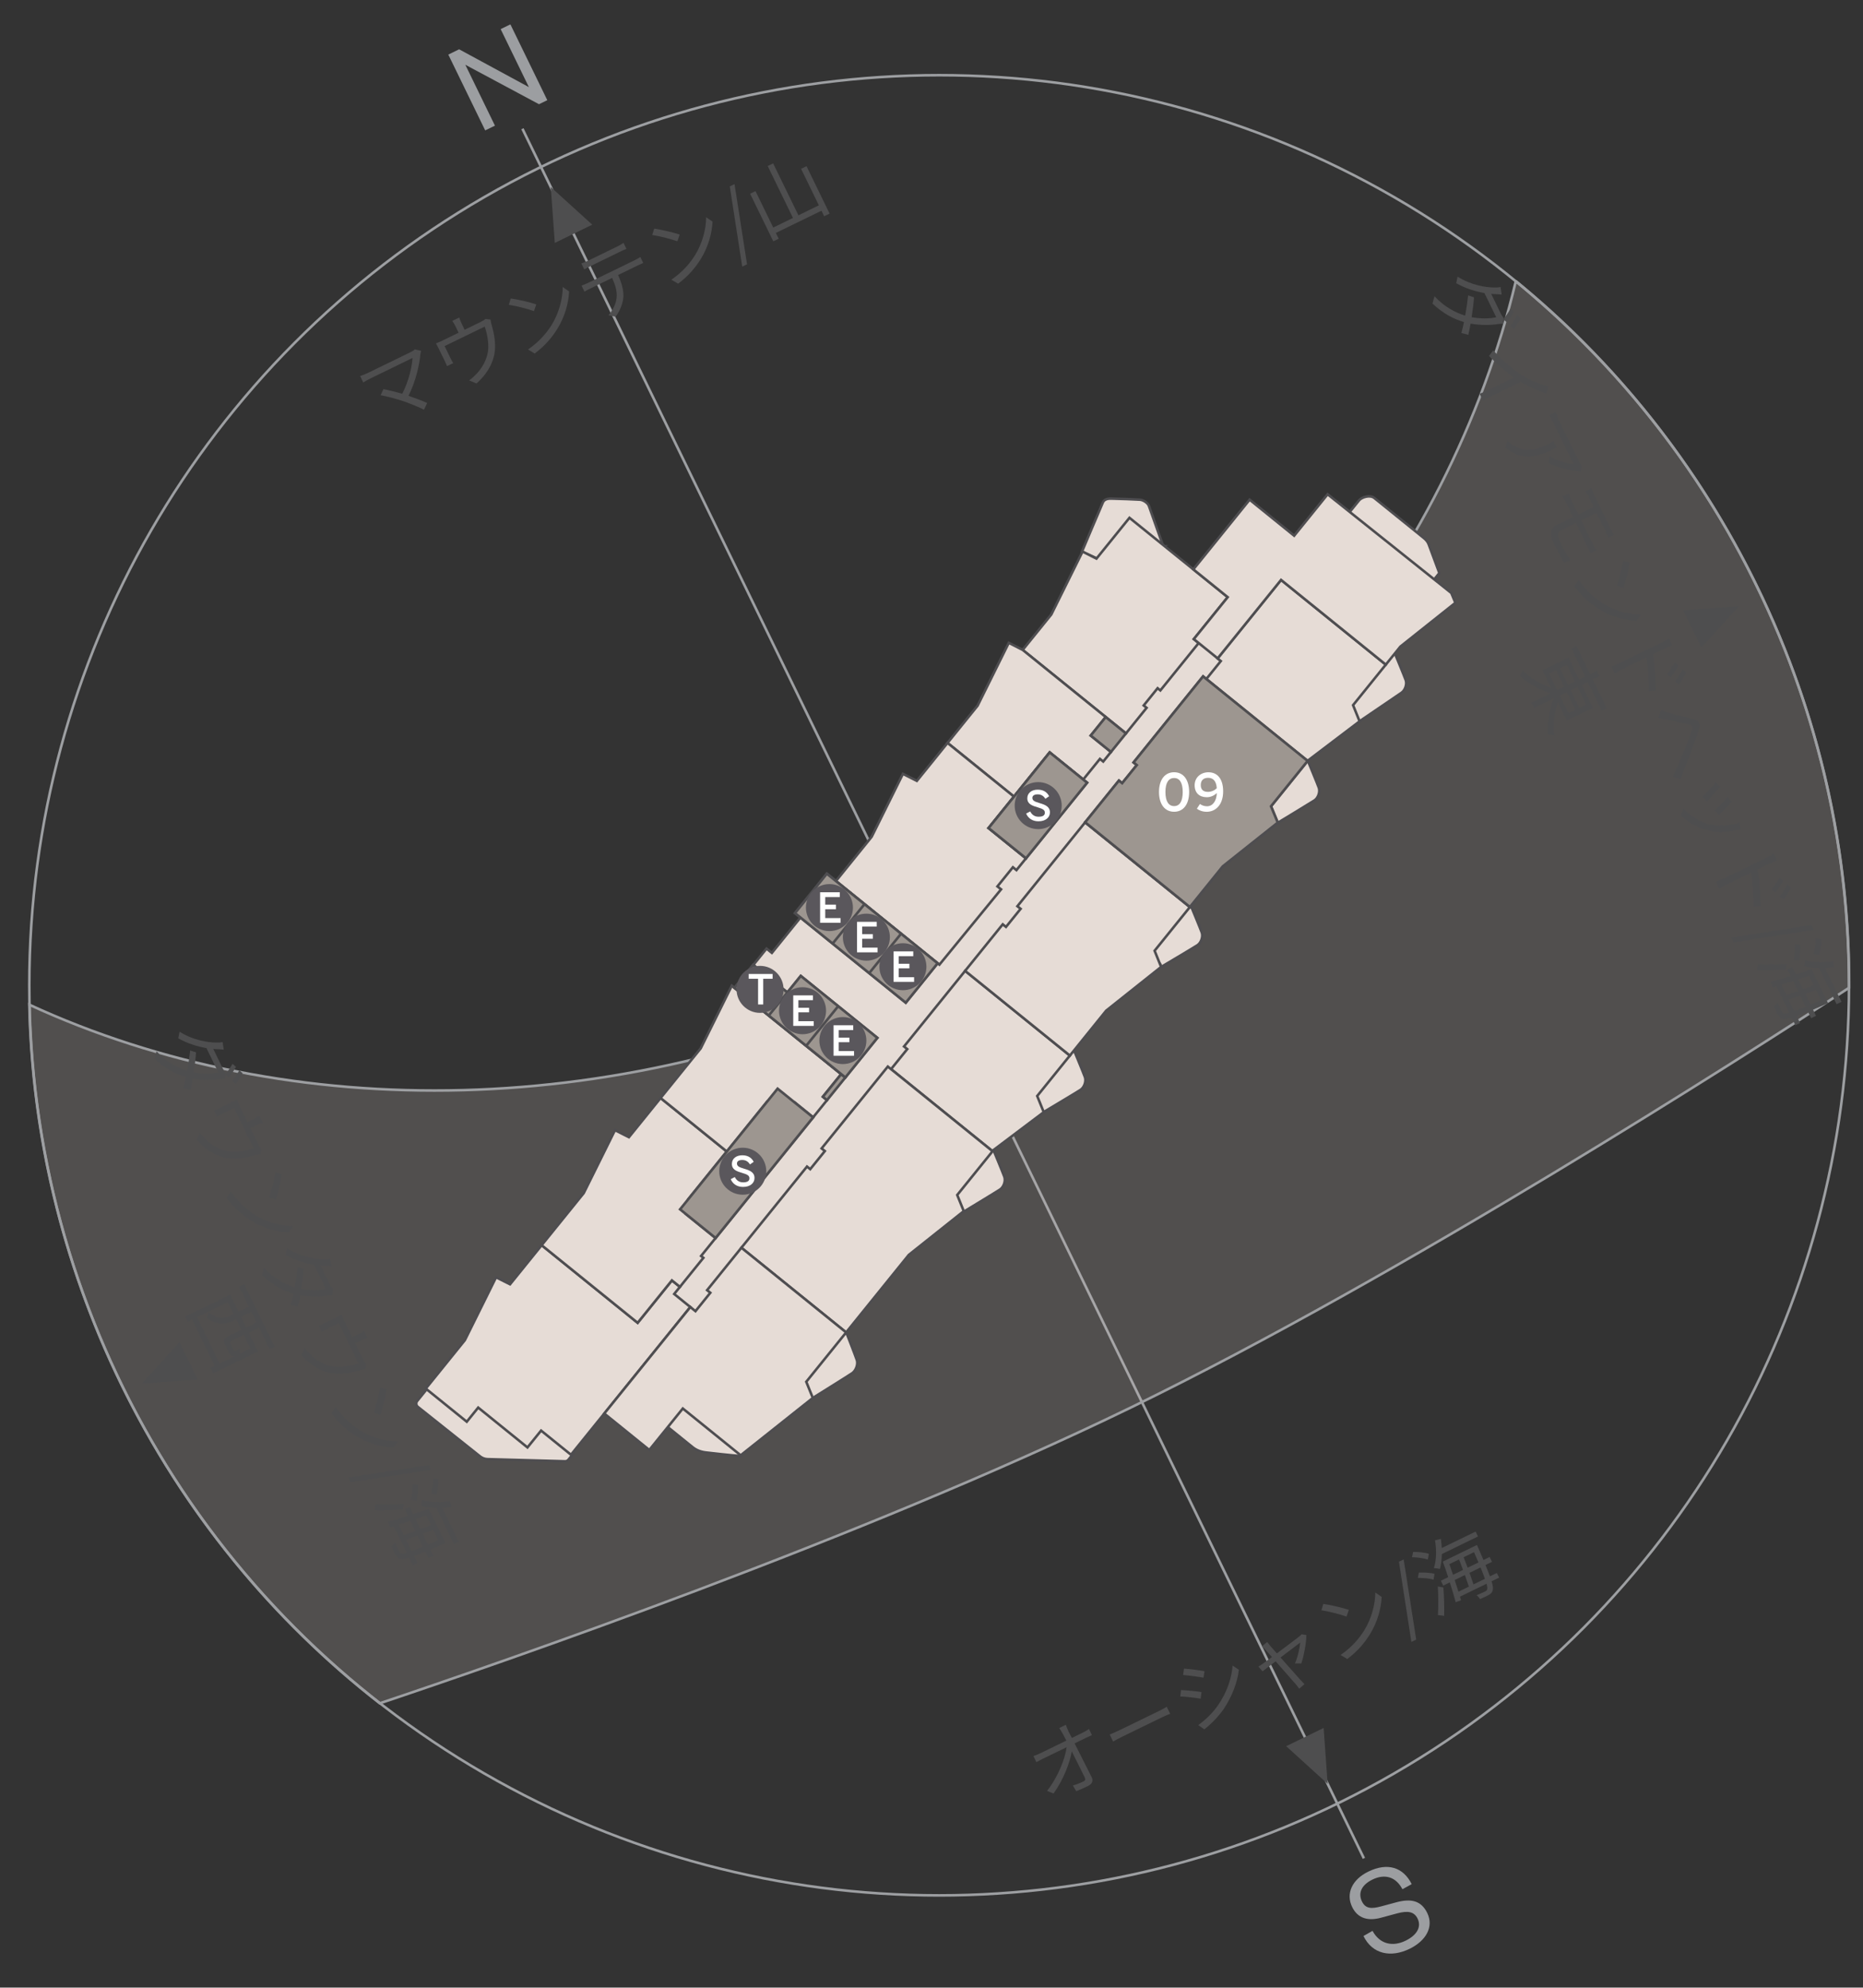 <?xml version="1.0" encoding="UTF-8"?><svg xmlns="http://www.w3.org/2000/svg" width="10.06in" height="10.73in" viewBox="0 0 724.21 772.44"><rect x="0" y="0" width="724.21" height="772.44" fill="#333333" stroke="none"/><g id="h"><circle cx="365.08" cy="382.91" r="353.69" style="fill:none; stroke:#9d9fa2; stroke-miterlimit:10;"/><line x1="203.08" y1="50.03" x2="530.2" y2="722.21" style="fill:none; stroke:#9d9fa2; stroke-miterlimit:10;"/><path d="m589.25,109.25c-25.71,108.39-106.74,210.62-226.49,268.9-119.75,58.28-250.19,58.96-351.35,12.31,1.03,49.57,12.52,99.72,35.64,147.22,24.46,50.26,59.27,92.11,100.59,124.26,45.76-15.32,187.59-64.15,292.1-115.01,105.07-51.13,237.57-136.01,279.08-163.07.18-52.33-11.27-105.5-35.72-155.73-23.12-47.51-55.49-87.5-93.86-118.89Z" style="fill:#c8c0bb; opacity:.2;"/><path d="m589.25,109.25c-25.71,108.39-106.74,210.62-226.49,268.9-119.75,58.28-250.19,58.96-351.35,12.31,1.03,49.57,12.52,99.72,35.64,147.22,24.46,50.26,59.27,92.11,100.59,124.26,45.76-15.32,187.59-64.15,292.1-115.01,105.07-51.13,237.57-136.01,279.08-163.07.18-52.33-11.27-105.5-35.72-155.73-23.12-47.51-55.49-87.5-93.86-118.89Z" style="fill:none; stroke:#9d9fa2; stroke-miterlimit:10;"/><path d="m209.78,535.88l-43.34,3.31-4.26,5.27c-.56.7-.45,1.72.25,2.28l24.19,19.25c.83.66,1.86,1.04,2.92,1.07l30.11.83c.5.01.99-.21,1.3-.6l1.93-2.39-13.11-29.02Z" style="fill:#e6dcd6; stroke:#4e4d50; stroke-miterlimit:10; stroke-width:.98px;"/><path d="m452.2,212.32s-5.14-14.43-5.57-15.67c-.44-1.24-2.2-2.33-3.44-2.45-1.23-.11-8.97-.39-10.19-.39s-3.46-.37-4.3,1.5c-.84,1.86-8.1,19.07-8.1,19.07l14.87,6.74,16.73-8.8Z" style="fill:#e6dcd6; stroke:#4e4d50; stroke-miterlimit:10; stroke-width:.98px;"/><path d="m556.93,225.91l2.59-3.21s-3.76-10.11-4.11-11.06-.85-1.68-2.05-2.65c-1.2-.97-17.45-14.1-19.12-15.45-1.67-1.35-4.92-.33-5.95.94-1.03,1.27-5.24,6.48-5.24,6.48l33.88,24.95Z" style="fill:#e6dcd6; stroke:#4e4d50; stroke-miterlimit:10; stroke-width:.98px;"/><path d="m316,543.26s13.77-8.58,15.25-9.59c1.48-1.01,2.37-3.48,1.83-5.13s-4.34-11.34-4.34-11.34l-21.2,18.56,8.47,7.51Z" style="fill:#e6dcd6; stroke:#4e4d50; stroke-miterlimit:10; stroke-width:.98px;"/><path d="m374.77,470.81s12.54-7.59,13.97-8.54c1.43-.95,2.25-3.32,1.68-4.94-.57-1.61-4.53-11.12-4.53-11.12l-20.37,17.53,9.25,7.06Z" style="fill:#e6dcd6; stroke:#4e4d50; stroke-miterlimit:10; stroke-width:.98px;"/><path d="m405.77,432.13s12.87-7.66,14.29-8.61c1.43-.95,2.25-3.32,1.68-4.94-.57-1.61-4.53-11.12-4.53-11.12l-20.37,17.53,8.92,7.14Z" style="fill:#e6dcd6; stroke:#4e4d50; stroke-miterlimit:10; stroke-width:.98px;"/><path d="m450.98,374.64l.5,1.08s12.58-7.45,14-8.39c1.43-.95,2.25-3.32,1.68-4.94s-4.53-11.12-4.53-11.12l-20.37,17.53,8.71,5.84Z" style="fill:#e6dcd6; stroke:#4e4d50; stroke-miterlimit:10; stroke-width:.98px;"/><path d="m496.62,319.81s12.94-7.82,14.36-8.76c1.43-.95,2.25-3.32,1.68-4.94-.57-1.61-4.53-11.12-4.53-11.12l-20.37,17.53,8.86,7.29Z" style="fill:#e6dcd6; stroke:#4e4d50; stroke-miterlimit:10; stroke-width:.98px;"/><path d="m528.43,280.35s14.92-10.16,16.34-11.11c1.43-.95,2.25-3.32,1.68-4.94-.57-1.61-4.53-11.12-4.53-11.12l-20.37,17.53,6.87,9.63Z" style="fill:#e6dcd6; stroke:#4e4d50; stroke-miterlimit:10; stroke-width:.98px;"/><path d="m257.3,552.75s10.68,8.63,11.96,9.67c1.28,1.03,2.94,1.75,4.96,2.02,1.69.22,10.6,1.2,13.32,1.39.54.04.67-1.17.67-1.17l-23.84-23.72-7.07,11.82Z" style="fill:#e6dcd6; stroke:#4e4d50; stroke-miterlimit:10; stroke-width:.98px;"/><polygon points="313.03 354.26 300.05 370.32 297.98 368.65 285.6 383.96 246.77 509.21 269.28 530.9 498.21 255.67 444.65 228.6 333.06 344.67 313.03 354.26" style="fill:#e6dcd6; stroke:#4e4d50; stroke-miterlimit:10; stroke-width:.98px;"/><rect x="260.07" y="443.23" width="60.3" height="17.75" transform="translate(-243.82 393.6) rotate(-51.05)" style="fill:#e6dcd6; stroke:#4e4d50; stroke-miterlimit:10; stroke-width:.98px;"/><polygon points="185.89 547.02 205.04 562.51 210.34 555.96 221.96 565.35 268.35 507.95 262.08 502.88 264.31 500.11 261.2 497.59 247.88 514.07 210.56 483.91 198.27 499.11 192.84 496.38 180.7 520.84 165.51 539.64 181.45 552.52 185.89 547.02" style="fill:#e6dcd6; stroke:#4e4d50; stroke-miterlimit:10; stroke-width:.98px;"/><polygon points="261.19 497.59 264.31 500.11 273.43 488.83 272.53 488.1 278.17 481.13 266.6 471.78 269.87 467.73 267.64 465.93 282.53 447.51 256.79 426.71 244.48 441.94 239.06 439.21 226.92 463.67 210.55 483.91 247.87 514.08 261.19 497.59" style="fill:#e6dcd6; stroke:#4e4d50; stroke-miterlimit:10; stroke-width:.98px;"/><polygon points="284.48 383.06 272.39 407.42 256.79 426.71 282.53 447.51 298.18 428.15 304.84 433.53 308.95 428.44 316.09 434.22 321.49 427.54 319.88 426.23 327 417.43 284.48 383.06" style="fill:#e6dcd6; stroke:#4e4d50; stroke-miterlimit:10; stroke-width:.98px;"/><polygon points="445.73 275.08 444.59 274.16 450 267.45 451.07 268.32 465.96 249.9 464.07 248.37 477.25 232.06 439.06 201.23 426.23 217.09 420.81 214.36 408.67 238.82 397.55 252.57 437.7 285.02 445.73 275.08" style="fill:#e6dcd6; stroke:#4e4d50; stroke-miterlimit:10; stroke-width:.98px;"/><polygon points="408.04 292.41 421.08 302.95 427.58 294.92 428.86 295.96 431.87 292.23 424.01 285.87 429.83 278.66 397.55 252.57 392.15 249.82 380.01 274.27 368.34 288.71 394.16 309.58 408.04 292.41" style="fill:#e6dcd6; stroke:#4e4d50; stroke-miterlimit:10; stroke-width:.98px;"/><polygon points="368.33 288.72 356.41 303.47 350.99 300.74 338.85 325.19 324.95 342.39 365.17 374.9 389.15 345.62 387.73 344.48 393.75 337.03 395.13 338.15 398.83 333.57 384.28 321.81 394.16 309.59 368.33 288.72" style="fill:#e6dcd6; stroke:#4e4d50; stroke-miterlimit:10; stroke-width:.98px;"/><polygon points="351.42 406.69 352.68 407.71 346.39 415.49 385.73 447.29 405.74 432.22 403.19 425.93 415.88 410.23 375.18 377.3 351.42 406.69" style="fill:#e6dcd6; stroke:#4e4d50; stroke-miterlimit:10; stroke-width:.98px;"/><polygon points="395.49 352.18 396.75 353.19 391.06 360.23 389.8 359.21 375.17 377.3 415.9 410.22 430.01 392.76 451.37 375.77 448.83 369.48 462.56 352.49 421.84 319.57 395.49 352.18" style="fill:#e6dcd6; stroke:#4e4d50; stroke-miterlimit:10; stroke-width:.98px;"/><polygon points="319.39 446.31 320.65 447.33 314.96 454.37 313.71 453.35 288.2 484.9 328.92 517.81 353.28 487.68 374.65 470.68 372.1 464.4 385.84 447.4 345.12 414.49 319.39 446.31" style="fill:#e6dcd6; stroke:#4e4d50; stroke-miterlimit:10; stroke-width:.98px;"/><polygon points="440.65 296.31 441.91 297.33 436.22 304.36 434.96 303.35 421.84 319.57 462.56 352.49 475.34 336.68 496.71 319.69 494.08 313.34 508.32 295.71 467.68 262.86 440.65 296.31" style="fill:#e6dcd6; stroke:#4e4d50; stroke-miterlimit:10; stroke-width:.98px;"/><polygon points="473.31 255.89 474.57 256.91 468.94 263.88 508.29 295.68 528.52 280.33 525.98 274.04 538.7 258.3 497.99 225.37 473.31 255.89" style="fill:#e6dcd6; stroke:#4e4d50; stroke-miterlimit:10; stroke-width:.98px;"/><polygon points="274.87 501.39 276.13 502.4 270.35 509.56 268.36 507.95 234.9 549.34 252.41 563.5 265.43 547.38 287.93 565.57 315.97 543.28 313.42 536.99 328.92 517.81 288.2 484.9 274.87 501.39" style="fill:#e6dcd6; stroke:#4e4d50; stroke-miterlimit:10; stroke-width:.98px;"/><polygon points="516.09 192.09 503.08 208.19 485.77 194.19 463.89 221.27 477.25 232.07 464.07 248.37 473.34 255.86 497.99 225.37 538.71 258.29 544.38 251.27 565.75 234.27 564.17 230.46 516.09 192.09" style="fill:#e6dcd6; stroke:#4e4d50; stroke-miterlimit:10; stroke-width:.98px;"/><rect x="384.54" y="303.64" width="37.8" height="18.71" transform="translate(-93.59 429.98) rotate(-51.05)" style="fill:#e6dcd6; stroke:#4e4d50; stroke-miterlimit:10; stroke-width:.98px;"/><rect x="326.91" y="336.91" width="19.7" height="55.38" transform="translate(-158.49 397.3) rotate(-51.05)" style="fill:#e6dcd6; stroke:#4e4d50; stroke-miterlimit:10; stroke-width:.98px;"/><polygon points="306.08 385.71 292.79 374.96 285.54 383.92 328.61 418.73 341.05 403.34 311.28 379.27 306.08 385.71" style="fill:#e6dcd6; stroke:#4e4d50; stroke-miterlimit:10; stroke-width:.98px;"/><line x1="336.06" y1="351.37" x2="323.68" y2="366.69" style="fill:#e6dcd6; stroke:#4e4d50; stroke-miterlimit:10; stroke-width:.98px;"/><line x1="350.27" y1="362.86" x2="337.89" y2="378.18" style="fill:#e6dcd6; stroke:#4e4d50; stroke-miterlimit:10; stroke-width:.98px;"/><line x1="313.39" y1="406.43" x2="325.83" y2="391.03" style="fill:#e6dcd6; stroke:#4e4d50; stroke-miterlimit:10; stroke-width:.98px;"/><line x1="306.64" y1="385.01" x2="299.05" y2="394.4" style="fill:#e6dcd6; stroke:#4e4d50; stroke-miterlimit:10; stroke-width:.98px;"/><rect x="260.07" y="443.23" width="60.3" height="17.75" transform="translate(-243.82 393.6) rotate(-51.05)" style="fill:#9d9690; stroke:#4e4d50; stroke-miterlimit:10;"/><rect x="318.58" y="421.44" width="11.32" height="2.08" transform="translate(-208.15 409.06) rotate(-51.05)" style="fill:#9d9690; stroke:#4e4d50; stroke-miterlimit:10;"/><rect x="384.54" y="303.64" width="37.8" height="18.71" transform="translate(-93.59 429.98) rotate(-51.05)" style="fill:#9d9690; stroke:#4e4d50; stroke-miterlimit:10;"/><rect x="426.22" y="280.38" width="9.26" height="10.12" transform="translate(-61.99 441.07) rotate(-51.05)" style="fill:#9d9690; stroke:#4e4d50; stroke-miterlimit:10;"/><rect x="326.91" y="336.91" width="19.7" height="55.38" transform="translate(-158.49 397.3) rotate(-51.05)" style="fill:#9d9690; stroke:#4e4d50; stroke-miterlimit:10;"/><polygon points="306.08 385.71 292.79 374.96 285.54 383.92 328.61 418.73 341.05 403.34 311.28 379.27 306.08 385.71" style="fill:#9d9690; stroke:#4e4d50; stroke-miterlimit:10;"/><line x1="336.06" y1="351.37" x2="323.68" y2="366.69" style="fill:#9d9690; stroke:#4e4d50; stroke-miterlimit:10;"/><line x1="350.27" y1="362.86" x2="337.89" y2="378.18" style="fill:#9d9690; stroke:#4e4d50; stroke-miterlimit:10;"/><line x1="313.39" y1="406.43" x2="325.83" y2="391.03" style="fill:#9d9690; stroke:#4e4d50; stroke-miterlimit:10;"/><line x1="306.64" y1="385.01" x2="299.05" y2="394.4" style="fill:#9d9690; stroke:#4e4d50; stroke-miterlimit:10;"/><polygon points="440.65 296.31 441.91 297.33 436.22 304.36 434.96 303.35 421.84 319.57 462.56 352.49 475.34 336.68 496.71 319.69 494.08 313.34 508.32 295.71 467.68 262.86 440.65 296.31" style="fill:#9d9690; stroke:#4e4d50; stroke-miterlimit:10;"/><polygon points="69.79 521.59 55.15 537.71 76.87 536.14 69.79 521.59" style="fill:#4e4e4f;"/><polygon points="230.23 87.31 214.1 72.68 215.67 94.4 230.23 87.31" style="fill:#4e4e4f;"/><polygon points="499.98 678.61 516.1 693.25 514.54 671.53 499.98 678.61" style="fill:#4e4e4f;"/><polygon points="654.28 237.14 676 235.57 661.37 251.7 654.28 237.14" style="fill:#4e4e4f;"/><path d="m360.13,375.72c-.02,5.05-4.13,9.12-9.17,9.11-5.04-.02-9.12-4.12-9.11-9.17.02-5.04,4.13-9.12,9.17-9.1,5.04.02,9.12,4.12,9.11,9.17Z" style="fill:#5a575c;"/><path d="m345.93,364.23c-.02,5.05-4.13,9.12-9.17,9.11-5.04-.02-9.12-4.12-9.11-9.17.02-5.04,4.13-9.12,9.17-9.1,5.04.02,9.12,4.12,9.11,9.17Z" style="fill:#5a575c;"/><path d="m331.57,352.74c-.02,5.05-4.13,9.12-9.17,9.11-5.04-.02-9.12-4.12-9.11-9.17.02-5.04,4.13-9.12,9.17-9.1,5.04.02,9.12,4.12,9.11,9.17Z" style="fill:#5a575c;"/><path d="m336.79,404.42c-.02,5.05-4.13,9.12-9.17,9.11-5.04-.02-9.12-4.12-9.11-9.17.02-5.04,4.13-9.12,9.17-9.1,5.04.02,9.12,4.12,9.11,9.17Z" style="fill:#5a575c;"/><path d="m321.12,392.82c-.02,5.05-4.13,9.12-9.17,9.11-5.04-.02-9.12-4.12-9.11-9.17.02-5.04,4.13-9.12,9.17-9.1,5.04.02,9.12,4.12,9.11,9.17Z" style="fill:#5a575c;"/><path d="m304.6,384.52c-.02,5.05-4.13,9.12-9.17,9.11-5.04-.02-9.12-4.12-9.11-9.17.02-5.04,4.13-9.12,9.17-9.1,5.04.02,9.12,4.12,9.11,9.17Z" style="fill:#5a575c;"/><path d="m412.72,313.11c-.02,5.05-4.13,9.12-9.17,9.11-5.05-.02-9.12-4.12-9.11-9.17.02-5.04,4.12-9.12,9.17-9.1,5.04.02,9.12,4.12,9.11,9.17Z" style="fill:#5a575c;"/><path d="m297.87,455.19c-.02,5.05-4.13,9.12-9.17,9.11-5.05-.02-9.12-4.12-9.11-9.17.02-5.04,4.12-9.12,9.17-9.1,5.04.02,9.12,4.12,9.11,9.17Z" style="fill:#5a575c;"/><path d="m347.37,381.57v-11.84h7.65v1.86h-5.65v2.95h4.15v1.78h-4.15v3.44h5.97v1.83h-7.97Z" style="fill:#fff;"/><path d="m333.16,370.08v-11.84h7.65v1.86h-5.65v2.95h4.15v1.78h-4.15v3.44h5.97v1.83h-7.97Z" style="fill:#fff;"/><path d="m318.8,358.6v-11.84h7.65v1.86h-5.65v2.95h4.15v1.78h-4.15v3.44h5.97v1.83h-7.97Z" style="fill:#fff;"/><path d="m324.03,410.28v-11.84h7.65v1.86h-5.65v2.95h4.15v1.78h-4.15v3.44h5.97v1.83h-7.97Z" style="fill:#fff;"/><path d="m308.36,398.67v-11.84h7.65v1.86h-5.65v2.95h4.15v1.78h-4.15v3.44h5.97v1.83h-7.97Z" style="fill:#fff;"/><path d="m294.69,390.36v-9.99h-3.65v-1.86h9.3v1.86h-3.65v9.99h-2Z" style="fill:#fff;"/><path d="m398.9,316.17l1.58-.83c.7,1.39,1.79,2.06,3.27,2.06s2.42-.46,2.42-1.54-.74-1.5-2.69-2.08c-2.29-.67-4.13-1.3-4.13-3.55,0-2.02,1.65-3.35,4.05-3.35s3.71,1.15,4.43,2.55l-1.46,1.01c-.7-1.18-1.71-1.73-2.99-1.73s-2.06.48-2.06,1.34c0,1.1.85,1.47,2.79,2.05,2.24.66,4.03,1.39,4.03,3.62,0,1.94-1.65,3.46-4.47,3.46-2.35,0-4.02-1.22-4.77-3.01Z" style="fill:#fff;"/><path d="m284.06,458.26l1.58-.83c.7,1.39,1.79,2.06,3.27,2.06s2.42-.46,2.42-1.54-.74-1.5-2.69-2.08c-2.29-.67-4.13-1.3-4.13-3.55,0-2.02,1.65-3.35,4.05-3.35s3.71,1.15,4.43,2.55l-1.46,1.01c-.7-1.18-1.71-1.73-2.99-1.73s-2.06.48-2.06,1.34c0,1.1.85,1.47,2.79,2.05,2.24.66,4.03,1.39,4.03,3.62,0,1.94-1.65,3.46-4.47,3.46-2.35,0-4.02-1.22-4.77-3.01Z" style="fill:#fff;"/></g><g id="i"><path d="m450.54,307.79c0-4.62,2.16-7.68,5.88-7.68s5.84,3.06,5.84,7.68-2.12,7.68-5.84,7.68-5.88-3.06-5.88-7.68Zm9.22,0c0-3.7-1.26-5.44-3.34-5.44s-3.38,1.74-3.38,5.44,1.28,5.48,3.38,5.48,3.34-1.78,3.34-5.48Z" style="fill:#fff;"/><path d="m465.26,314.28l1.2-1.84c.68.48,1.56.9,2.72.9,2.24,0,3.72-2,3.84-5.12-1,.9-2.28,1.6-3.9,1.6-2.82,0-4.72-1.62-4.72-4.66s2.42-5.04,5.36-5.04c3.4,0,5.72,2.48,5.72,7.42,0,5.22-2.92,7.94-6.4,7.94-1.66,0-3.02-.58-3.82-1.2Zm7.74-8c-.2-2.86-1.5-4-3.36-4s-2.86,1.04-2.86,2.8c0,1.54.72,2.66,2.8,2.66,1.4,0,2.78-.7,3.42-1.46Z" style="fill:#fff;"/><path d="m205.59,33.85l-10.97-22.54,3.79-1.84,14.34,29.46-3.23,1.57-28.63-15.33,11.51,23.66-3.79,1.84-14.34-29.46,4.21-2.05,27.1,14.69Z" style="fill:#9c9ea1;"/><path d="m533.56,750.39c2.85,5.26,7.89,6.23,12.84,3.81,4.4-2.14,6.24-5.35,4.67-8.58-1.32-2.71-3.73-3.16-7.93-2.04l-6.39,1.72c-4.76,1.27-8.89.39-11.12-4.19-2.5-5.14-.14-10.63,6.31-13.77,7.39-3.6,13.55-1.74,16.83,4.88l-3.6,1.98c-2.51-4.79-6.8-6.12-11.66-3.75-4.25,2.07-5.66,5.24-4.07,8.51,1.41,2.9,3.78,2.9,7.52,1.89l5.83-1.57c5.88-1.59,9.73-.57,12.03,4.15,2.64,5.42-.51,10.83-6.87,13.93-7.25,3.53-14.47,2.12-17.92-4.98l3.53-2.01Z" style="fill:#9c9ea1;"/><path d="m89.03,418.73l-1.39-1.15-.14,1.69c-.5-.03-1.28,0-1.79.08-2.93.5-6.97.56-10.83-.14-.28,1.62-.59,3.11-.88,4.36l-2.72-.71c.35-1.2.71-2.66,1.03-4.26-3.97-1.14-8.17-3.33-12.25-7.18l.78-2.86c3.71,4.02,8.03,6.37,11.94,7.53.49-2.69.89-5.54,1.14-7.86l2.29.75c-.16,2.36-.51,5.11-.93,7.73,3.34.62,7.01.59,9.57.03l-4.59-9.42c-3.35-.58-7.29-1.73-10.96-3.81l.51-2.56c5.32,3.34,10.92,4.17,14.09,4.21.64.03,1.83,0,2.64-.18l.43,2.93c-.96-.12-2.15-.16-2.81-.18-.39-.02-.82-.05-1.25-.08l3.66,7.53c.37.75.76,1.35,1.15,1.72l-.05.61c.84-1.1,2.04-2.82,2.71-4.08l1.36,1.17c-.66,1.19-1.85,3-2.71,4.14Zm2.66,2.57l-1.4-1.18c.93-1.21,2.04-2.89,2.72-4.19l1.33,1.18c-.65,1.21-1.88,3.16-2.65,4.19Z" style="fill:#4e4e4f;"/><path d="m99.95,437.14l-2.59,1.26,3.04,6.25c.5,1.03.84,1.52,1.16,1.82l-.22,1.97c-.49.07-1.29.25-1.88.4-2.41.72-6.29,1.61-9.72,1.35-4.67-.31-9.39-2.78-13.26-7.2l1.21-2.83c.6.88,1.42,1.79,2.19,2.52,2.25,2.35,5.83,4.4,9.28,4.83,3.1.35,6.91-.4,9.43-1.31l-7.58-15.58-4.99,2.43c-.5.24-1.21.62-1.62.93l-1.18-2.42c.53-.19,1.3-.53,1.82-.79l4.91-2.39c.58-.28,1.53-.75,2.11-1.13.31.85.68,1.67,1.15,2.65l3,6.16,2.59-1.26c.59-.29,1.21-.62,2.02-1.16l1.3,2.68c-.93.28-1.59.57-2.17.85Z" style="fill:#4e4e4f;"/><path d="m99.18,472.19c4.79,2.98,10.58,4.37,14.79,4.32l-1.72,2.49c-4.41-.2-9.79-1.62-14.48-4.54-3.11-1.93-6.52-4.62-9.65-8.85l1.57-2.59c3.1,4.53,6.56,7.32,9.5,9.17Zm8.04-5.95l-2.61-.9c.77-2.1,2.06-7.04,2.45-9.78l2.47.76c-.35,2.62-1.51,7.6-2.31,9.92Z" style="fill:#4e4e4f;"/><path d="m125.95,491.92c-.42,0-.85-.04-1.29-.1l3.68,7.56c.37.75.78,1.31,1.17,1.7l-.22,2.38c-.51-.06-1.3.01-1.83.06-2.92.52-6.91.61-10.79-.13-.29,1.59-.62,3.13-.91,4.37l-2.72-.71c.35-1.2.69-2.68,1.06-4.27-3.97-1.14-8.2-3.32-12.25-7.18l.75-2.85c3.74,4.01,8.04,6.33,11.97,7.52.47-2.71.89-5.54,1.14-7.86l2.27.76c-.16,2.36-.48,5.1-.9,7.71,3.31.63,7.01.59,9.57.03l-4.59-9.42c-3.38-.56-7.32-1.71-10.98-3.79l.54-2.57c5.32,3.34,10.88,4.15,14.06,4.23.64.03,1.83,0,2.64-.18l.43,2.93c-.96-.12-2.15-.16-2.79-.2Z" style="fill:#4e4e4f;"/><path d="m140.65,520.76l-2.59,1.26,3.04,6.25c.5,1.03.84,1.52,1.16,1.82l-.22,1.97c-.49.07-1.29.25-1.88.4-2.41.72-6.29,1.61-9.72,1.35-4.67-.31-9.39-2.78-13.26-7.2l1.21-2.83c.6.88,1.42,1.79,2.19,2.52,2.25,2.35,5.83,4.4,9.28,4.83,3.1.35,6.91-.4,9.43-1.31l-7.58-15.58-4.99,2.43c-.5.24-1.21.62-1.62.93l-1.18-2.43c.53-.19,1.29-.53,1.83-.78l4.91-2.39c.59-.28,1.53-.75,2.11-1.13.31.85.67,1.67,1.15,2.65l3,6.16,2.59-1.26c.58-.29,1.21-.62,2.02-1.16l1.3,2.68c-.93.28-1.59.56-2.17.85Z" style="fill:#4e4e4f;"/><path d="m139.88,555.82c4.79,2.98,10.58,4.37,14.79,4.32l-1.72,2.49c-4.41-.2-9.79-1.62-14.48-4.54-3.11-1.93-6.52-4.62-9.65-8.85l1.57-2.59c3.1,4.53,6.56,7.32,9.5,9.17Zm8.04-5.95l-2.61-.9c.77-2.1,2.06-7.04,2.45-9.78l2.47.76c-.35,2.62-1.51,7.6-2.31,9.92Z" style="fill:#4e4e4f;"/><path d="m166.63,569.34l.9,1.84-31.18,4.87-.91-1.87,31.2-4.84Z" style="fill:#4e4e4f;"/><path d="m145.9,584.49c2.79.2,7.31.2,11.12-.03l-.4,2.16c-3.52.27-7.74.39-11.03.3l.3-2.42Zm19.45,18.5c-1.75.72-3.2,1.28-4.4,1.73l1.3,2.68-1.81.88-1.42-2.93c-1.67.54-2.68.65-3.32.48-.94-.16-1.41-.62-1.9-1.42-.48-.77-1.11-2.15-1.69-3.55.52-.29,1.19-.82,1.47-1.37.59,1.5,1.2,2.76,1.46,3.29.24.5.45.78.91.87.39.09,1.05.04,2.12-.24l-5.03-10.34-1.39.4-.77-2.07c2.06-.52,4.85-1.36,7.72-2.28l-1.25-2.56,1.9-.92,1.38,2.84c2.14-.7,4.24-1.41,6.05-2.08l6.46,13.27s-.74.33-.96.43c-1.83.78-3.43,1.46-4.88,2.1l1.17,2.4-1.9.92-1.22-2.51Zm-5.82-11.96c-1.57.52-3.13,1.01-4.54,1.45l1.97,4.04c1.31-.43,2.88-.95,4.5-1.53l-1.93-3.96Zm.47,11.74c1.18-.4,2.63-.97,4.41-1.7l-2.09-4.29c-1.64.59-3.19,1.1-4.5,1.53l2.17,4.46Zm-.35-20c.49-1.41.72-4.04.69-6.09l2.06.41c.09,2.03-.05,4.64-.48,6.1l-2.27-.41Zm6.05,6.19c-1.32.47-2.71.94-4.15,1.4l1.9,3.9c1.41-.51,2.8-1.05,4.07-1.57l-1.82-3.74Zm3.91-2.94c-2.12-.04-4.1-.28-5.77-.74.14-.55.3-1.73.3-2.35,3.04,1,7.07,1.07,10.8.43l.56,2.28c-1.19.17-2.37.29-3.55.35l6.4,13.16-1.9.92-6.84-14.05Zm-3.25,14.23c1.2-.51,2.51-1.08,3.98-1.73l-1.97-4.04c-1.27.51-2.67,1.03-4.07,1.57l2.05,4.21Zm1.1-19.71c.51-1.42.88-4.08.91-6.13l2.05.45c.02,2.02-.22,4.66-.75,6.12l-2.21-.44Z" style="fill:#4e4e4f;"/><path d="m100.73,515.99l-4.01,1.95,3.55,7.3-17.4,8.47-1.02-2.09,1.59-.77-8.77-18.01-1.7.83-.98-2.01,17.51-8.52,3.22,6.61,4.01-1.95-3.8-7.81,1.98-.96,11.83,24.31-1.98.96-4.04-8.31Zm-15.36,13.92l5.99-2.92c-1.25.19-1.84-.24-2.37-1.33l-1.34-2.76c-1-2.06-.69-2.77,1.32-3.74l4.82-2.35-1.99-4.1-1.31.64c-2.62,1.28-6.14,1.85-10.11-1.22.3-.45.59-1.56.66-2.12,3.66,2.91,6.44,2.39,8.53,1.37l1.28-.62-2.28-4.68-11.96,5.82,8.77,18.01Zm11.96-5.82l-2.59-5.33-4.82,2.35c-.61.3-.64.45-.29,1.17l1.09,2.23c.3.62.6.6,2.5-.25-.09.46-.04,1.19.05,1.8l4.07-1.98Zm2.4-10.17l-1.99-4.1-4.02,1.95,1.99,4.1,4.02-1.95Z" style="fill:#4e4e4f;"/><path d="m415.29,672.73c.31.64.8,1.58,1.37,2.68l4.38-2.13c.72-.35,1.76-.99,2.29-1.32l1.14,2.34c-.65.28-1.64.73-2.31,1.06l-4.43,2.16c2.12,4.14,4.9,9.65,6.63,13.12.71,1.45.22,2.65-1.45,3.46-1.45.71-3.12,1.45-4.54,2l-1.31-2.19c1.45-.43,3.06-1.08,4.09-1.58.81-.39.86-.86.49-1.62-1.08-2.23-3.13-6.37-5.01-10.08-.71,4.42-3.39,11.31-7.1,16.38l-2.5-1.03c4.32-5.51,7.03-12.56,7.6-16.97l-9.17,4.46c-.95.46-1.74.88-2.58,1.36l-1.15-2.37c.85-.31,1.78-.66,2.65-1.08l10.15-4.94c-.57-1.1-1.06-2.04-1.4-2.66-.6-1.02-1-1.69-1.39-2.22l2.59-1.26c.27.83.59,1.64.97,2.42Z" style="fill:#4e4e4f;"/><path d="m435.33,672.33l15.28-7.43c1.39-.68,2.36-1.25,2.94-1.61l1.33,2.73c-.57.24-1.8.7-3.05,1.31l-15.31,7.45c-1.53.75-2.98,1.52-3.81,2.03l-1.33-2.73c.86-.35,2.38-.99,3.94-1.75Z" style="fill:#4e4e4f;"/><path d="m467.07,657.57l-.33,2.58c-1.85-.34-5.84-.81-7.94-.86l.3-2.49c2.08.09,6.3.48,7.96.78Zm1.16-8.11l-.39,2.53c-1.83-.35-5.81-.89-7.92-1.04l.34-2.48c2.09.12,6.33.68,7.96.99Zm5.31,13.17c3.34-4.9,5.26-10.32,5.6-15.35l2.45,1.63c-.57,4.93-2.69,10.41-5.85,15.19-2.03,2.99-5.24,6.17-7.57,7.96l-2.38-1.63c2.81-2.02,5.72-4.82,7.75-7.81Z" style="fill:#4e4e4f;"/><path d="m493.85,639.71c.47.53,1.38,1.57,2.52,2.84,3.56-2.67,7.86-5.89,8.7-6.58.29-.25.69-.58.9-.85l1.87.3c-.02,2.94-.99,8.24-1.98,11.03h-2.45c1.02-2.37,1.87-5.95,2-8.09-.59.42-4.14,3.12-7.63,5.78,3.07,3.47,6.82,7.71,7.78,8.76.42.45,1.12,1.18,1.54,1.6l-2.07,1.77c-.38-.57-.87-1.23-1.41-1.83-.97-1.08-4.71-5.36-7.74-8.82-2.36,1.8-4.43,3.36-5.1,3.9l-1.59-1.85c.75-.44,1.4-.89,2.16-1.43.36-.25,1.55-1.13,3.1-2.27-1.14-1.27-2.06-2.31-2.48-2.76-.53-.6-1.03-1.05-1.48-1.35l2.11-1.75c.31.43.75.98,1.26,1.59Z" style="fill:#4e4e4f;"/><path d="m524.34,625.63l-.9,2.61c-2.1-.77-7.04-2.06-9.78-2.45l.76-2.47c2.62.35,7.6,1.51,9.92,2.31Zm5.95,8.04c2.98-4.79,4.37-10.58,4.32-14.79l2.49,1.72c-.2,4.41-1.62,9.79-4.54,14.48-1.93,3.11-4.62,6.52-8.85,9.65l-2.59-1.57c4.53-3.1,7.32-6.56,9.17-9.5Z" style="fill:#4e4e4f;"/><path d="m543.81,606.91l1.84-.9,4.87,31.18-1.87.91-4.84-31.2Z" style="fill:#4e4e4f;"/><path d="m555.02,606.08c-1.42-.51-4.08-.88-6.13-.91l.45-2.05c2.03-.02,4.66.22,6.12.75l-.44,2.21Zm2.22,7.82c-1.41-.49-4.04-.72-6.09-.69l.41-2.06c2.03-.09,4.64.05,6.1.48l-.41,2.27Zm3.25-9.96c-.04,2.12-.28,4.1-.74,5.78-.55-.15-1.73-.3-2.35-.3,1-3.04,1.07-7.07.43-10.8l2.28-.56c.17,1.19.29,2.37.35,3.55l13.16-6.4.92,1.9-14.05,6.84Zm-1.53,23.71c.2-2.79.2-7.3-.03-11.12l2.16.4c.27,3.53.39,7.74.3,11.03l-2.42-.3Zm18.5-19.45c.72,1.75,1.28,3.2,1.73,4.4l2.68-1.3.88,1.81-2.93,1.42c.54,1.67.65,2.68.48,3.32-.16.94-.62,1.41-1.42,1.9-.77.48-2.15,1.11-3.55,1.69-.29-.52-.82-1.19-1.37-1.47,1.5-.59,2.76-1.21,3.29-1.46.5-.24.78-.45.87-.91.09-.39.04-1.05-.24-2.12l-10.34,5.03.4,1.39-2.07.77c-.52-2.06-1.36-4.85-2.28-7.72l-2.56,1.25-.92-1.89,2.84-1.38c-.7-2.14-1.41-4.25-2.08-6.06l13.27-6.46s.33.74.43.96c.79,1.83,1.46,3.43,2.1,4.88l2.4-1.17.92,1.89-2.51,1.22Zm-14.03-.34c.47,1.32.94,2.72,1.4,4.15l3.9-1.9c-.51-1.41-1.05-2.8-1.57-4.07l-3.74,1.82Zm2.07,6.17c.52,1.57,1.01,3.13,1.45,4.54l4.04-1.97c-.43-1.31-.95-2.88-1.53-4.5l-3.96,1.93Zm9.23-6.83c-.51-1.2-1.08-2.51-1.73-3.99l-4.04,1.97c.51,1.27,1.03,2.67,1.57,4.07l4.21-2.05Zm2.51,6.36c-.4-1.18-.97-2.63-1.7-4.41l-4.29,2.09c.59,1.64,1.1,3.19,1.53,4.5l4.46-2.17Z" style="fill:#4e4e4f;"/><path d="m585.82,125.29l-1.39-1.15-.14,1.69c-.5-.03-1.28,0-1.79.08-2.93.5-6.97.56-10.83-.14-.28,1.62-.59,3.11-.88,4.36l-2.72-.71c.35-1.2.71-2.65,1.03-4.26-3.97-1.14-8.17-3.33-12.25-7.18l.78-2.86c3.71,4.02,8.03,6.37,11.94,7.54.49-2.69.89-5.54,1.14-7.87l2.29.75c-.16,2.36-.51,5.11-.93,7.73,3.33.62,7.01.59,9.57.03l-4.59-9.42c-3.35-.58-7.29-1.73-10.96-3.81l.51-2.56c5.32,3.34,10.92,4.17,14.08,4.22.64.03,1.83,0,2.64-.18l.43,2.93c-.96-.12-2.15-.16-2.81-.18-.39-.02-.82-.05-1.25-.08l3.66,7.53c.37.75.76,1.35,1.15,1.72l-.05.61c.84-1.1,2.04-2.82,2.71-4.08l1.36,1.17c-.66,1.19-1.85,3-2.71,4.14Zm2.66,2.57l-1.4-1.18c.93-1.21,2.04-2.89,2.72-4.19l1.33,1.18c-.65,1.21-1.88,3.16-2.65,4.19Z" style="fill:#4e4e4f;"/><path d="m591.61,145.77c3.22,2.02,7,3.62,10.26,4.42l-.82,2.71c-3.23-1.05-6.6-2.58-9.88-4.5l-11.77,5.73c-1.06.52-2.4,1.24-2.9,1.62l-1.33-2.73c.57-.17,2.01-.77,3.06-1.28l10.32-5.02c-3.1-2.11-6.63-5.12-9.71-8.41l1.63-2.17c3.66,4.19,7.69,7.5,11.14,9.65Z" style="fill:#4e4e4f;"/><path d="m585.2,174.06l.67-2.88c.63.66,1.54,1.39,2.48,1.9,4.75,3.03,9.01,1.72,13.67-.55.67-.33,1.27-.65,1.95-1.09l1.22,2.51c-7.56,3.68-12.98,5.49-19.98.1Zm27.71,8.96c-2.44-.19-7.32-1.09-11.07-3.2l.58-2.56c2.73,1.85,7.04,2.99,9.22,3.07l-7.73-15.89c-.5-1.03-1.07-2.06-1.71-3.1l2.54-1.23c.33,1.04.79,2.27,1.3,3.3l7.79,16c.26.53.83,1.49,1.12,1.87l-.65,2c-.37-.06-.97-.22-1.37-.26Z" style="fill:#4e4e4f;"/><path d="m619.73,192.35l6.46,13.27c.43.89.87,1.65,1.22,2.23l-2.23,1.09c-.3-.68-.55-1.35-1.03-2.33l-3.53-7.25-5.91,2.88,4.57,9.39c.29.59.88,1.67,1.24,2.26l-2.29,1.11c-.23-.68-.72-1.68-1.02-2.3l-4.6-9.45-5.6,2.73c-1.39.68-1.76,2.06-.51,4.63,1.29,2.65,2.51,4.88,3.96,7.14l-2.41,1c-1.23-2.09-2.64-4.72-3.93-7.36-2.05-4.21-1.22-6.27,1.06-7.38l6.3-3.07-2.65-5.44c-.34-.7-.95-1.81-1.39-2.57l2.34-1.14c.31.78.78,1.96,1.14,2.69l2.65,5.44,5.91-2.88-1.8-3.71c-.46-.95-.88-1.74-1.3-2.47l2.23-1.09c.31.78.65,1.62,1.11,2.56Z" style="fill:#4e4e4f;"/><path d="m623.1,234.5c4.79,2.98,10.58,4.37,14.79,4.32l-1.72,2.49c-4.41-.2-9.79-1.62-14.48-4.54-3.11-1.93-6.52-4.62-9.65-8.85l1.57-2.59c3.1,4.53,6.56,7.32,9.5,9.17Zm8.04-5.95l-2.61-.9c.77-2.1,2.06-7.04,2.45-9.78l2.47.76c-.35,2.62-1.51,7.6-2.31,9.92Z" style="fill:#4e4e4f;"/><path d="m645.95,249.71c.78-.38,2.01-1.05,2.79-1.63l1.34,2.76c-.92.31-2.16.81-2.99,1.22l-4.54,2.21c.65,4.24,1.23,10.47,1.19,14.14l-2.84.18c.18-3.81-.33-9.53-.86-13.1l-9.17,4.46c-.89.43-2.36,1.25-3.21,1.77l-1.3-2.68c.95-.32,2.34-.93,3.37-1.43l16.23-7.9Zm3.54,13.52l-1.5-1.24c1.11-1.4,2.22-3.01,3.03-4.54l1.44,1.19c-.69,1.2-1.98,3.31-2.98,4.58Zm3.16,2.74l-1.54-1.18c1.11-1.47,2.16-3.08,2.92-4.63l1.47,1.18c-.62,1.2-1.89,3.33-2.85,4.63Z" style="fill:#4e4e4f;"/><path d="m648.57,276.99c1.98.66,6.25,1.58,9.2,2.32,2.48.62,3.42,1.78,2.54,4.59-.78,2.45-2.12,6.06-3.05,8.55-1.1,2.85-2.75,7.1-4.02,10.37l-2.97-.93c1.43-3.15,3.08-6.98,4.28-9.77,1.03-2.5,2.52-6.43,3.1-8.16.53-1.6.19-2.09-1.44-2.47-2.27-.55-6.47-1.4-8.62-1.91-1-.2-2.16-.4-2.92-.54l1.1-3.12c.96.43,1.71.68,2.8,1.08Z" style="fill:#4e4e4f;"/><path d="m674.99,322.64c-3.43.74-7,.99-10.49.21-4.54-.96-8.34-3.32-11.06-5.86l.97-2.75c2.52,2.77,6.36,5.28,10.35,6.17,3.39.8,7.63.53,11.41-.79l.41,2.76c-.68.09-1.18.2-1.6.26Zm-11.36-11.3l-1.81-1.74c1.25-1.12,4.36-4.5,5.07-5.53l1.81,1.67c-.93,1.14-3.87,4.37-5.07,5.6Zm4.66,5.32l-1.73-1.71c1.11-.92,4.02-3.92,4.99-5.12l1.69,1.7c-.88,1.02-3.9,4.17-4.95,5.13Z" style="fill:#4e4e4f;"/><path d="m686.65,333.34c.78-.38,2.01-1.05,2.79-1.63l1.34,2.76c-.92.31-2.16.81-2.99,1.22l-4.54,2.21c.65,4.24,1.23,10.47,1.19,14.14l-2.84.18c.18-3.81-.33-9.53-.86-13.1l-9.17,4.46c-.89.43-2.36,1.25-3.21,1.77l-1.3-2.68c.95-.32,2.34-.93,3.37-1.43l16.23-7.9Zm3.54,13.52l-1.5-1.24c1.11-1.4,2.22-3.01,3.03-4.54l1.44,1.19c-.69,1.2-1.98,3.31-2.98,4.59Zm3.16,2.74l-1.54-1.18c1.11-1.47,2.15-3.08,2.92-4.63l1.47,1.18c-.62,1.2-1.89,3.33-2.85,4.63Z" style="fill:#4e4e4f;"/><path d="m704.12,359.52l.9,1.84-31.18,4.87-.91-1.87,31.2-4.84Z" style="fill:#4e4e4f;"/><path d="m683.39,374.67c2.79.2,7.31.2,11.12-.03l-.4,2.16c-3.52.27-7.74.39-11.03.3l.3-2.42Zm19.45,18.5c-1.75.72-3.2,1.28-4.4,1.73l1.3,2.68-1.81.88-1.42-2.93c-1.67.54-2.68.65-3.32.48-.94-.16-1.41-.62-1.9-1.42-.48-.77-1.11-2.15-1.7-3.55.52-.29,1.19-.82,1.47-1.37.59,1.5,1.21,2.76,1.46,3.29.24.5.45.78.91.87.39.09,1.05.04,2.12-.24l-5.03-10.34-1.39.4-.77-2.08c2.06-.52,4.85-1.36,7.72-2.27l-1.25-2.56,1.9-.92,1.38,2.84c2.14-.7,4.25-1.41,6.05-2.08l6.46,13.27s-.74.33-.96.43c-1.83.78-3.43,1.46-4.88,2.1l1.17,2.4-1.9.92-1.22-2.51Zm-5.82-11.96c-1.57.52-3.13,1.01-4.54,1.45l1.97,4.04c1.31-.43,2.88-.95,4.5-1.53l-1.93-3.96Zm.47,11.74c1.18-.4,2.63-.97,4.42-1.7l-2.09-4.29c-1.64.59-3.19,1.1-4.5,1.53l2.17,4.46Zm-.35-20c.49-1.41.72-4.04.69-6.09l2.06.41c.09,2.03-.05,4.64-.48,6.1l-2.27-.41Zm6.05,6.2c-1.32.47-2.71.94-4.15,1.4l1.9,3.9c1.41-.51,2.8-1.05,4.07-1.57l-1.82-3.74Zm3.92-2.94c-2.12-.04-4.1-.28-5.77-.74.14-.55.3-1.73.3-2.35,3.04,1,7.07,1.07,10.8.43l.56,2.28c-1.19.17-2.37.29-3.55.35l6.4,13.16-1.9.92-6.84-14.05Zm-3.25,14.23c1.2-.51,2.51-1.08,3.98-1.73l-1.97-4.04c-1.27.51-2.67,1.03-4.07,1.57l2.05,4.21Zm1.1-19.71c.51-1.42.88-4.08.91-6.13l2.05.45c.02,2.02-.22,4.66-.75,6.12l-2.21-.44Z" style="fill:#4e4e4f;"/><path d="m605.58,272.85c-1.39,3.81-1.86,8.94-1.32,13.09-.66-.3-1.75-.56-2.49-.58-.31-4.33.47-9.74,2.17-13.89l-7.58,3.69-1.02-2.09,7.5-3.65c-4.27-1.2-8.85-3.87-12.02-6.7.37-.59.85-1.59,1.02-2.29,2.94,2.92,7.22,5.62,11.02,6.84l-3.28-6.75,10.15-4.94,4.12,8.48,2.34-1.14-5.3-10.9,1.95-.95,5.3,10.9,2.62-1.28,1.02,2.09-2.62,1.28,5.44,11.18-1.95.95-5.44-11.18-2.34,1.14,4.36,8.95-10.15,4.94-3.5-7.19Zm-3.4-11.1l3.15,6.47,2.7-1.32-3.15-6.47-2.71,1.32Zm10.21,14.1l-3.34-6.86-2.7,1.32,3.34,6.86,2.7-1.32Zm-5.97-16.16l3.15,6.47,2.65-1.29-3.15-6.47-2.65,1.29Zm6.81,7.27l-2.65,1.29,3.34,6.86,2.65-1.29-3.34-6.86Z" style="fill:#4e4e4f;"/><path d="m163.44,137.55c-.42,4.24-1.75,10.51-4.64,16.26,2.49.86,5.48,1.99,7.26,2.81l-1.25,2.61c-1.72-.92-5.15-2.29-7.79-3.25-2.49-.86-7.08-2.07-9.06-2.39l1.09-2.36c1.4.25,4.59,1.01,7.32,1.79,2.61-5.06,3.82-10.72,3.99-13.91l-16.39,7.98c-1.09.53-2.23,1.22-2.76,1.55l-1.22-2.51c.84-.27,1.98-.69,2.95-1.16l16.62-8.09c.78-.38,1.38-.78,1.7-1.11l2.45.57c-.13.44-.23.87-.28,1.21Z" style="fill:#4e4e4f;"/><path d="m179.36,125.56l1.26,2.59,6.25-3.04c1.03-.5,1.52-.84,1.82-1.16l1.97.22c.06.49.25,1.29.4,1.88.72,2.41,1.61,6.29,1.35,9.72-.31,4.67-2.78,9.38-7.2,13.26l-2.83-1.21c.88-.6,1.79-1.42,2.52-2.19,2.35-2.25,4.4-5.83,4.83-9.28.35-3.1-.4-6.91-1.31-9.43l-15.58,7.58,2.43,4.99c.24.5.62,1.21.93,1.62l-2.43,1.18c-.19-.53-.53-1.29-.79-1.82l-2.39-4.91c-.29-.58-.75-1.53-1.13-2.11.85-.31,1.67-.68,2.65-1.15l6.16-3-1.26-2.59c-.29-.59-.63-1.21-1.16-2.02l2.68-1.3c.28.93.57,1.59.85,2.17Z" style="fill:#4e4e4f;"/><path d="m208.47,118.29l-.9,2.61c-2.1-.77-7.04-2.06-9.78-2.45l.76-2.47c2.62.35,7.6,1.51,9.92,2.31Zm5.95,8.04c2.98-4.79,4.37-10.58,4.32-14.79l2.49,1.72c-.2,4.41-1.62,9.79-4.54,14.48-1.93,3.11-4.62,6.52-8.85,9.65l-2.59-1.57c4.53-3.1,7.32-6.56,9.17-9.5Z" style="fill:#4e4e4f;"/><path d="m228.59,101.33l11.29-5.5c.78-.38,1.76-.92,2.51-1.43l1.13,2.31c-.84.34-1.82.78-2.63,1.18l-11.26,5.48c-.92.45-1.83.92-2.5,1.32l-1.13-2.31c.82-.3,1.7-.62,2.59-1.05Zm-.04,8.64l18.26-8.89c.59-.28,1.49-.76,2.11-1.2l1.13,2.31c-.63.27-1.53.68-2.2,1l-7.58,3.69c1.38,3.05,2.17,5.81,2.06,8.41-.1,2.36-1.24,5.39-3.01,7.77l-2.81-.53c1.74-1.95,2.96-4.54,3.19-6.83.28-2.55-.56-5.04-1.75-7.7l-8.36,4.07c-.84.41-1.65.8-2.4,1.24l-1.13-2.31c.82-.3,1.63-.62,2.49-1.04Z" style="fill:#4e4e4f;"/><path d="m264.22,91.16l-.9,2.61c-2.1-.77-7.04-2.06-9.78-2.45l.76-2.47c2.62.35,7.6,1.51,9.92,2.31Zm5.95,8.04c2.98-4.79,4.37-10.58,4.32-14.79l2.49,1.72c-.2,4.41-1.62,9.79-4.54,14.48-1.93,3.11-4.62,6.52-8.85,9.65l-2.59-1.57c4.53-3.1,7.32-6.56,9.17-9.5Z" style="fill:#4e4e4f;"/><path d="m283.69,72.44l1.84-.9,4.87,31.18-1.87.91-4.84-31.2Z" style="fill:#4e4e4f;"/><path d="m313.52,64.58l8.97,18.43-2.12,1.03-1.04-2.15-17.73,8.63,1.1,2.26-2.09,1.02-9.01-18.51,2.09-1.02,6.89,14.16,7.67-3.73-9.82-20.18,2.12-1.03,9.82,20.18,7.95-3.87-6.91-14.19,2.12-1.03Z" style="fill:#4e4e4f;"/></g></svg>